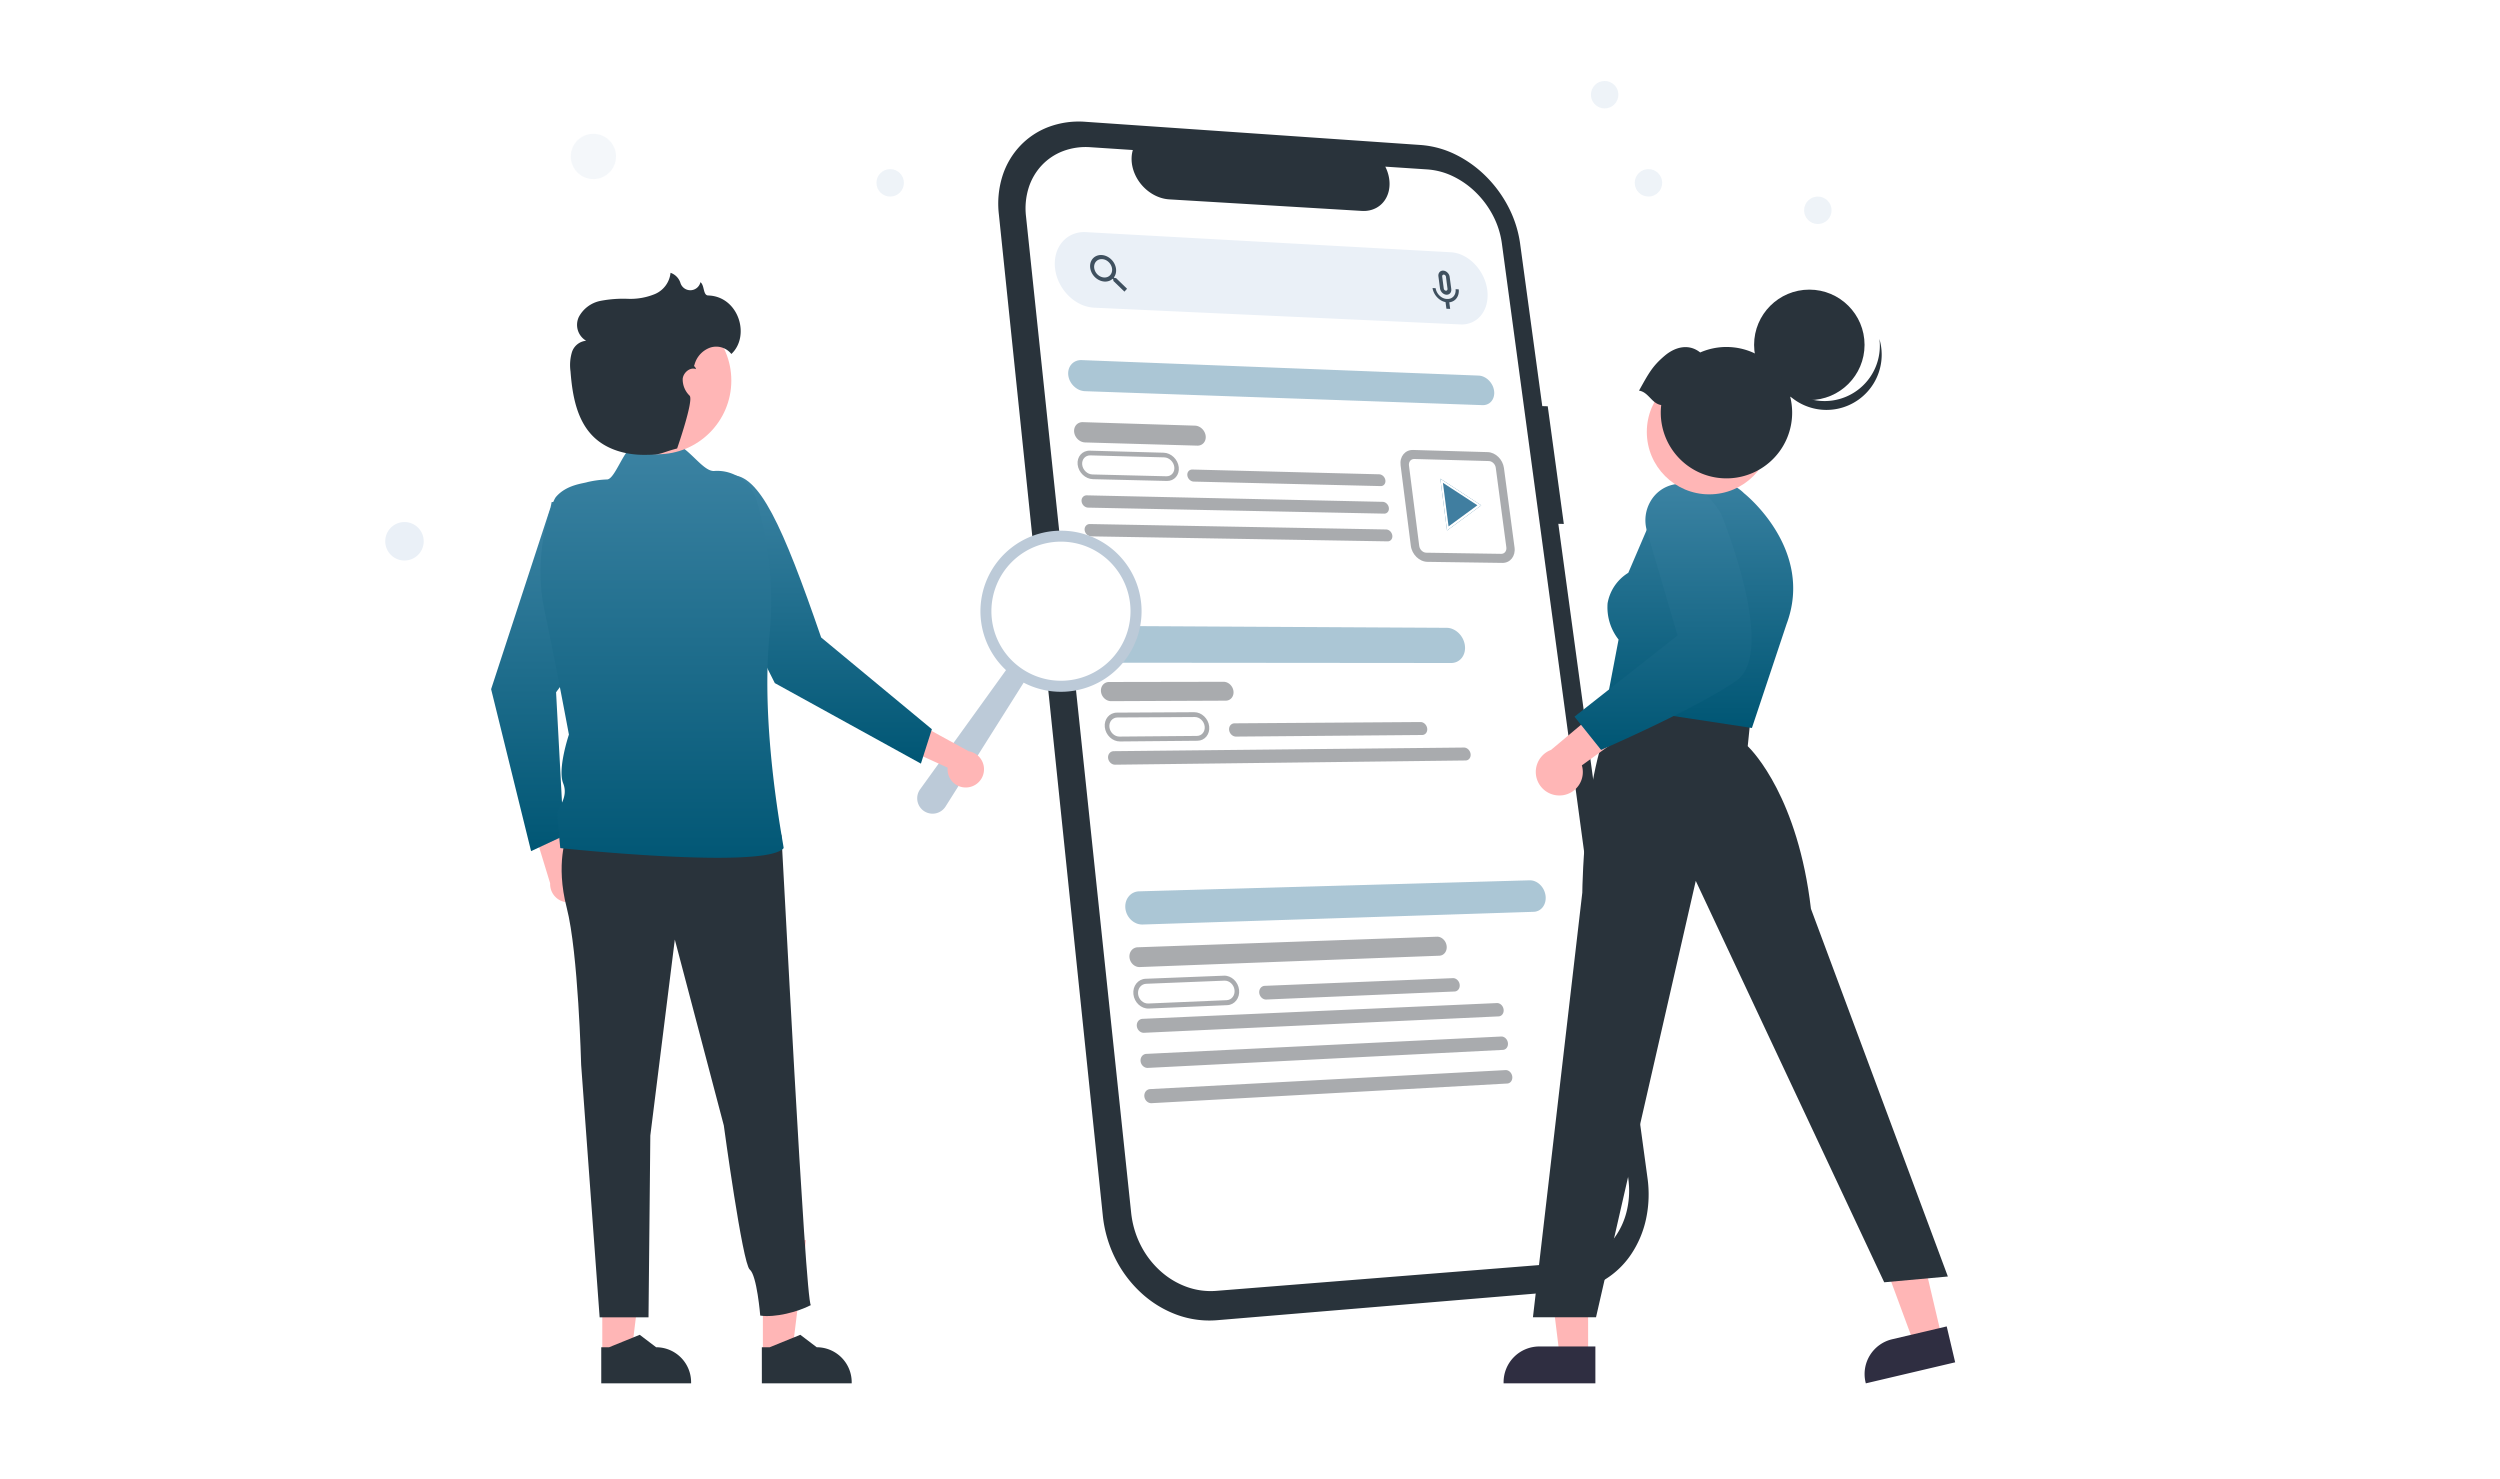 <?xml version="1.0" encoding="UTF-8"?>
<svg xmlns="http://www.w3.org/2000/svg" xmlns:xlink="http://www.w3.org/1999/xlink" width="512" height="303" viewBox="0 0 512 303">
  <rect x="0" y="0" width="512" height="303" fill="#808080" stroke="none"/>
  <defs>
    <linearGradient id="linear-gradient" x1="0.5" x2="0.5" y2="1" gradientUnits="objectBoundingBox">
      <stop offset="0" stop-color="#3c83a3"></stop>
      <stop offset="1" stop-color="#005674"></stop>
    </linearGradient>
    <clipPath id="clip-Responsive_und_Dynamische_Suchanzeigen_Hauptgrafik">
      <rect width="512" height="303"></rect>
    </clipPath>
  </defs>
  <g id="Responsive_und_Dynamische_Suchanzeigen_Hauptgrafik" data-name="Responsive und Dynamische Suchanzeigen Hauptgrafik" clip-path="url(#clip-Responsive_und_Dynamische_Suchanzeigen_Hauptgrafik)">
    <rect width="512" height="303" fill="#fff"></rect>
    <g id="Gruppe_24975" data-name="Gruppe 24975" transform="translate(16)">
      <g id="Gruppe_24973" data-name="Gruppe 24973" transform="translate(186.486 23.566)">
        <g id="Gruppe_24970" data-name="Gruppe 24970" transform="translate(-0.031 0.008)">
          <path id="Pfad_21338" data-name="Pfad 21338" d="M114.521,59.635,113.4,59.6l-4.539-33.288a23.212,23.212,0,0,0-2.395-7.492,25.135,25.135,0,0,0-4.6-6.277,23.49,23.49,0,0,0-6.189-4.446,19.336,19.336,0,0,0-7.161-1.973L19.833,1.371a17.715,17.715,0,0,0-7.494,1.04A15.628,15.628,0,0,0,6.48,6.286a16.085,16.085,0,0,0-3.619,6.141,18.921,18.921,0,0,0-.76,7.809L23.4,225.4a25.388,25.388,0,0,0,2.6,8.854,24.394,24.394,0,0,0,5.3,7,21.892,21.892,0,0,0,7.2,4.414,19.385,19.385,0,0,0,8.3,1.138l72.426-6.055a15.978,15.978,0,0,0,7.088-2.325,17.478,17.478,0,0,0,5.295-5.132,20.752,20.752,0,0,0,3.032-7.161,24.113,24.113,0,0,0,.309-8.448L116.689,83.707l1.125.022Z" transform="translate(0.002 -0.002)" fill="#29333b"></path>
          <path id="Pfad_21339" data-name="Pfad 21339" d="M99.048,20.623l25.9,191.58q.015.111.029.222t.026.221q.012.11.023.221t.019.22a17.725,17.725,0,0,1-.488,6.05A15.208,15.208,0,0,1,122.2,224.2a12.9,12.9,0,0,1-3.906,3.587,11.906,11.906,0,0,1-5.115,1.606l-72.627,5.8a14.448,14.448,0,0,1-5.979-.794,16.239,16.239,0,0,1-5.238-3.081,18.08,18.08,0,0,1-3.953-4.918,18.945,18.945,0,0,1-2.129-6.284q-.017-.108-.033-.217t-.03-.219q-.014-.11-.027-.22t-.025-.222L1.595,15.089a14.151,14.151,0,0,1,.552-5.82A12.02,12.02,0,0,1,4.827,4.681,11.656,11.656,0,0,1,9.186,1.772a13.2,13.2,0,0,1,5.592-.8l8.7.574a6.415,6.415,0,0,0-.254,1.642,7.33,7.33,0,0,0,.16,1.706,8.209,8.209,0,0,0,.558,1.691,8.837,8.837,0,0,0,.939,1.6,9.053,9.053,0,0,0,1.258,1.38,8.778,8.778,0,0,0,1.476,1.065,8.1,8.1,0,0,0,1.622.71,7.19,7.19,0,0,0,1.7.314l39.455,2.366a5.806,5.806,0,0,0,1.561-.113,5.177,5.177,0,0,0,1.391-.511,4.935,4.935,0,0,0,1.164-.876,5.111,5.111,0,0,0,.879-1.208,5.694,5.694,0,0,0,.524-1.457,6.57,6.57,0,0,0,.139-1.593A7.543,7.543,0,0,0,75.805,6.6a8.388,8.388,0,0,0-.622-1.646l8.635.57A14.4,14.4,0,0,1,89.173,6.99a17.525,17.525,0,0,1,4.635,3.321,18.773,18.773,0,0,1,3.449,4.7,17.336,17.336,0,0,1,1.79,5.611Z" transform="translate(6.072 5.602)" fill="#fff"></path>
        </g>
        <g id="Gruppe_24969" data-name="Gruppe 24969" transform="translate(12.754 23.574)">
          <g id="Gruppe_24968" data-name="Gruppe 24968">
            <g id="Gruppe_21661" data-name="Gruppe 21661">
              <g id="Gruppe_15420" data-name="Gruppe 15420">
                <g id="Gruppe_15158" data-name="Gruppe 15158">
                  <path id="Pfad_11982" data-name="Pfad 11982" d="M7.167.4,81.892,4.522a6.6,6.6,0,0,1,2.6.717,8.467,8.467,0,0,1,2.265,1.686,9.617,9.617,0,0,1,1.7,2.409,9.3,9.3,0,0,1,.89,2.889,7.742,7.742,0,0,1-.124,2.842,6.008,6.008,0,0,1-1.072,2.281,5.022,5.022,0,0,1-1.85,1.49,5.2,5.2,0,0,1-2.454.467L8.857,15.874A7.383,7.383,0,0,1,6,15.135a8.937,8.937,0,0,1-2.467-1.775A9.7,9.7,0,0,1,1.72,10.81,9.177,9.177,0,0,1,.829,7.755a7.733,7.733,0,0,1,.243-2.993,6.337,6.337,0,0,1,1.277-2.38A5.7,5.7,0,0,1,4.45.85,6.086,6.086,0,0,1,7.167.4Z" fill="#eaf0f7"></path>
                </g>
                <g id="Gruppe_15159" data-name="Gruppe 15159" transform="translate(7.729 4.953)">
                  <path id="Pfad_11686" data-name="Pfad 11686" d="M5.6,4.859l-.32-.016-.126-.119a2.253,2.253,0,0,0,.408-.916,2.705,2.705,0,0,0,0-1.027,3.18,3.18,0,0,0-.379-1.016A3.4,3.4,0,0,0,4.443.883,3.216,3.216,0,0,0,3.469.31,2.761,2.761,0,0,0,2.449.137,2.309,2.309,0,0,0,1.5.362a2.094,2.094,0,0,0-.758.62A2.251,2.251,0,0,0,.332,1.9a2.7,2.7,0,0,0,0,1.029,3.179,3.179,0,0,0,.38,1.019,3.4,3.4,0,0,0,.741.884,3.236,3.236,0,0,0,.874.533,2.833,2.833,0,0,0,.926.209,2.4,2.4,0,0,0,.888-.12A2.123,2.123,0,0,0,4.9,5l.123.123.037.331L7.316,7.637l.534-.593ZM3.16,4.738a1.974,1.974,0,0,1-.729-.183A2.283,2.283,0,0,1,1.8,4.122,2.351,2.351,0,0,1,1.345,3.5a2.135,2.135,0,0,1-.224-.739,1.784,1.784,0,0,1,.064-.724,1.519,1.519,0,0,1,.327-.576,1.461,1.461,0,0,1,.538-.372,1.634,1.634,0,0,1,.7-.11,1.976,1.976,0,0,1,.728.184A2.283,2.283,0,0,1,4.1,1.6a2.351,2.351,0,0,1,.457.616,2.136,2.136,0,0,1,.224.737,1.784,1.784,0,0,1-.061.722,1.519,1.519,0,0,1-.324.577,1.458,1.458,0,0,1-.535.374,1.629,1.629,0,0,1-.694.114Z" transform="translate(0 -0.002)" fill="#3f505f"></path>
                </g>
                <path id="Pfad_11981" data-name="Pfad 11981" d="M3.333,5.079a1.022,1.022,0,0,0,.222-.013.933.933,0,0,0,.205-.059A.885.885,0,0,0,4.1,4.758a.941.941,0,0,0,.119-.181,1.035,1.035,0,0,0,.077-.207,1.16,1.16,0,0,0,.035-.227,1.3,1.3,0,0,0-.01-.241L3.995,1.435A1.483,1.483,0,0,0,3.841.95a1.6,1.6,0,0,0-.3-.4,1.484,1.484,0,0,0-.4-.283,1.217,1.217,0,0,0-.46-.12.972.972,0,0,0-.435.073A.885.885,0,0,0,1.918.46a.981.981,0,0,0-.2.379,1.219,1.219,0,0,0-.028.476l.324,2.471a1.431,1.431,0,0,0,.054.244,1.535,1.535,0,0,0,.1.234,1.592,1.592,0,0,0,.3.414,1.526,1.526,0,0,0,.2.163,1.418,1.418,0,0,0,.213.123,1.284,1.284,0,0,0,.224.081A1.144,1.144,0,0,0,3.333,5.079Zm-.87-3.724A.406.406,0,0,1,2.473,1.2a.327.327,0,0,1,.065-.126.3.3,0,0,1,.11-.082A.324.324,0,0,1,2.793.964.405.405,0,0,1,2.946,1,.5.5,0,0,1,3.08,1.1a.533.533,0,0,1,.1.135.494.494,0,0,1,.051.162l.324,2.468a.431.431,0,0,1,0,.081.384.384,0,0,1-.011.076.343.343,0,0,1-.026.069.311.311,0,0,1-.04.061.293.293,0,0,1-.113.083.309.309,0,0,1-.069.019.339.339,0,0,1-.074,0,.406.406,0,0,1-.153-.04.5.5,0,0,1-.133-.094.534.534,0,0,1-.1-.135.5.5,0,0,1-.051-.162ZM5.85,3.979,5.2,3.946a2.228,2.228,0,0,1,.01.417,1.987,1.987,0,0,1-.067.392A1.774,1.774,0,0,1,5,5.11a1.617,1.617,0,0,1-.212.309,1.533,1.533,0,0,1-.6.418,1.628,1.628,0,0,1-.36.095,1.79,1.79,0,0,1-.388.013,1.958,1.958,0,0,1-.4-.052,2.2,2.2,0,0,1-.39-.132,2.434,2.434,0,0,1-.373-.207,2.627,2.627,0,0,1-.344-.277,2.756,2.756,0,0,1-.536-.71,2.671,2.671,0,0,1-.172-.4,2.5,2.5,0,0,1-.1-.422L.483,3.708A3.468,3.468,0,0,0,.806,4.716a3.717,3.717,0,0,0,.6.865,3.537,3.537,0,0,0,.8.65,3.025,3.025,0,0,0,.943.363l.178,1.354.768.037L3.918,6.632a2.154,2.154,0,0,0,.857-.275,2.076,2.076,0,0,0,.64-.578,2.334,2.334,0,0,0,.374-.815,2.843,2.843,0,0,0,.061-.985Z" transform="translate(77.658 8.139)" fill="#3f505f"></path>
              </g>
            </g>
            <g id="Gruppe_22420" data-name="Gruppe 22420" transform="translate(4.523 39.252)">
              <path id="Rechteck_5865" data-name="Rechteck 5865" d="M1.212.027l60.583,1.33a1.149,1.149,0,0,1,.448.1,1.377,1.377,0,0,1,.389.267,1.5,1.5,0,0,1,.289.39,1.428,1.428,0,0,1,.147.473,1.222,1.222,0,0,1-.029.469,1.014,1.014,0,0,1-.192.38.911.911,0,0,1-.324.252.958.958,0,0,1-.425.086L1.482,2.543A1.263,1.263,0,0,1,1,2.434a1.445,1.445,0,0,1-.414-.278,1.51,1.51,0,0,1-.3-.406,1.415,1.415,0,0,1-.148-.492A1.228,1.228,0,0,1,.178.771,1.067,1.067,0,0,1,.4.377,1.01,1.01,0,0,1,.751.115,1.083,1.083,0,0,1,1.212.027Z" transform="translate(1.607 15.027)" fill="#a9abae"></path>
              <path id="Rechteck_6415" data-name="Rechteck 6415" d="M1.214.023,61.876,1.135a1.145,1.145,0,0,1,.449.1,1.373,1.373,0,0,1,.389.267A1.494,1.494,0,0,1,63,1.9a1.433,1.433,0,0,1,.148.474,1.231,1.231,0,0,1-.029.471,1.023,1.023,0,0,1-.192.382.916.916,0,0,1-.324.255.959.959,0,0,1-.425.088L1.485,2.547A1.259,1.259,0,0,1,1,2.44a1.44,1.44,0,0,1-.415-.277,1.508,1.508,0,0,1-.3-.406,1.42,1.42,0,0,1-.148-.493A1.237,1.237,0,0,1,.179.773,1.077,1.077,0,0,1,.4.377,1.017,1.017,0,0,1,.752.113,1.085,1.085,0,0,1,1.214.023Z" transform="translate(2.236 20.908)" fill="#a9abae"></path>
              <path id="Rechteck_5866" data-name="Rechteck 5866" d="M1.177.029l38.252.978a1.152,1.152,0,0,1,.448.106,1.382,1.382,0,0,1,.388.268,1.5,1.5,0,0,1,.288.389,1.424,1.424,0,0,1,.147.472,1.214,1.214,0,0,1-.029.467,1,1,0,0,1-.192.378.9.9,0,0,1-.323.25.957.957,0,0,1-.424.084L1.459,2.5A1.223,1.223,0,0,1,.99,2.394a1.425,1.425,0,0,1-.4-.274,1.507,1.507,0,0,1-.3-.4,1.416,1.416,0,0,1-.147-.484A1.216,1.216,0,0,1,.179.757,1.037,1.037,0,0,1,.386.37.966.966,0,0,1,.73.114,1.035,1.035,0,0,1,1.177.029Z" transform="translate(23.264 9.738)" fill="#a9abae"></path>
              <path id="Rechteck_6413" data-name="Rechteck 6413" d="M2.01.064,24.973.78a2.044,2.044,0,0,1,.778.184,2.385,2.385,0,0,1,.67.457,2.515,2.515,0,0,1,.492.663,2.351,2.351,0,0,1,.245.8,2.008,2.008,0,0,1-.061.792,1.706,1.706,0,0,1-.343.639,1.592,1.592,0,0,1-.57.421,1.716,1.716,0,0,1-.741.139L2.458,4.219a2.116,2.116,0,0,1-.8-.186A2.428,2.428,0,0,1,.97,3.568a2.523,2.523,0,0,1-.5-.674A2.342,2.342,0,0,1,.222,2.08a2.01,2.01,0,0,1,.072-.8A1.739,1.739,0,0,1,.654.628,1.656,1.656,0,0,1,1.246.2,1.8,1.8,0,0,1,2.01.064Z" fill="#a9abae"></path>
              <g id="Pfad_21589" data-name="Pfad 21589" transform="translate(66.668 5.674)" fill="none">
                <path d="M2.972.086,18.25.527a2.982,2.982,0,0,1,1.165.282,3.643,3.643,0,0,1,1.013.706,4,4,0,0,1,.756,1.026,3.822,3.822,0,0,1,.393,1.241L23.747,20.05a3.3,3.3,0,0,1-.062,1.245,2.7,2.7,0,0,1-.488,1.011,2.365,2.365,0,0,1-.836.675,2.448,2.448,0,0,1-1.1.237L5.9,23a3.023,3.023,0,0,1-1.194-.272,3.647,3.647,0,0,1-1.039-.711A4,4,0,0,1,2.9,20.973,3.844,3.844,0,0,1,2.5,19.7L.408,3.214A3.233,3.233,0,0,1,.483,1.969a2.658,2.658,0,0,1,.508-1A2.382,2.382,0,0,1,1.849.3,2.524,2.524,0,0,1,2.972.086Z" stroke="none"></path>
                <path d="M 21.012 21.362 C 21.182 21.365 21.34 21.329 21.479 21.262 C 21.617 21.196 21.737 21.098 21.833 20.977 C 21.928 20.856 21.999 20.711 22.04 20.549 C 22.081 20.388 22.092 20.21 22.067 20.022 L 19.902 3.737 C 19.878 3.552 19.82 3.374 19.736 3.211 C 19.652 3.049 19.543 2.902 19.415 2.777 C 19.288 2.652 19.142 2.55 18.986 2.478 C 18.829 2.405 18.662 2.363 18.493 2.358 L 3.209 1.935 C 3.036 1.93 2.876 1.964 2.734 2.029 C 2.592 2.093 2.47 2.189 2.372 2.309 C 2.273 2.429 2.2 2.573 2.157 2.734 C 2.114 2.895 2.101 3.073 2.125 3.26 L 4.227 19.732 C 4.251 19.922 4.31 20.103 4.395 20.268 C 4.479 20.434 4.591 20.583 4.721 20.709 C 4.851 20.836 5 20.938 5.16 21.01 C 5.32 21.082 5.491 21.123 5.665 21.126 L 21.012 21.362 M 21.258 23.217 L 5.905 22.999 C 5.493 22.993 5.089 22.897 4.71 22.727 C 4.332 22.558 3.98 22.315 3.672 22.017 C 3.364 21.718 3.1 21.365 2.899 20.973 C 2.699 20.582 2.561 20.153 2.504 19.704 L 0.408 3.214 C 0.352 2.77 0.381 2.349 0.483 1.969 C 0.585 1.588 0.759 1.248 0.991 0.965 C 1.223 0.682 1.514 0.457 1.849 0.304 C 2.184 0.152 2.563 0.074 2.972 0.086 L 18.25 0.527 C 18.651 0.538 19.046 0.638 19.414 0.809 C 19.783 0.979 20.127 1.22 20.428 1.515 C 20.729 1.809 20.987 2.157 21.184 2.54 C 21.381 2.924 21.518 3.344 21.577 3.782 L 23.747 20.05 C 23.807 20.492 23.781 20.913 23.685 21.294 C 23.589 21.676 23.422 22.018 23.197 22.305 C 22.972 22.592 22.689 22.823 22.361 22.98 C 22.034 23.138 21.661 23.222 21.258 23.217 Z" stroke="none" fill="#a9abae"></path>
              </g>
              <g id="Rechteck_6414" data-name="Rechteck 6414" transform="translate(0.623 5.828)" fill="#fff">
                <path d="M2.817.077,17.941.495a2.884,2.884,0,0,1,1.1.256,3.344,3.344,0,0,1,.946.642,3.52,3.52,0,0,1,.694.933,3.3,3.3,0,0,1,.344,1.129,2.836,2.836,0,0,1-.089,1.119,2.428,2.428,0,0,1-.486.9,2.272,2.272,0,0,1-.807.6,2.439,2.439,0,0,1-1.049.2L3.447,5.915a2.949,2.949,0,0,1-1.122-.256,3.383,3.383,0,0,1-.964-.649,3.528,3.528,0,0,1-.7-.945A3.29,3.29,0,0,1,.313,2.921a2.837,2.837,0,0,1,.1-1.132A2.457,2.457,0,0,1,.918.877a2.332,2.332,0,0,1,.829-.6A2.518,2.518,0,0,1,2.817.077Z" stroke="none"></path>
                <path d="M 18.484 5.32 C 18.739 5.327 18.975 5.278 19.185 5.186 C 19.395 5.093 19.578 4.956 19.725 4.785 C 19.873 4.614 19.984 4.409 20.052 4.18 C 20.119 3.951 20.142 3.698 20.112 3.432 C 20.082 3.166 20.001 2.91 19.882 2.677 C 19.762 2.443 19.603 2.231 19.417 2.052 C 19.23 1.873 19.015 1.726 18.784 1.622 C 18.552 1.518 18.303 1.457 18.049 1.45 L 2.921 1.042 C 2.662 1.035 2.42 1.083 2.205 1.176 C 1.991 1.268 1.803 1.406 1.651 1.578 C 1.5 1.751 1.384 1.958 1.314 2.189 C 1.243 2.42 1.218 2.675 1.247 2.945 C 1.276 3.214 1.356 3.473 1.477 3.709 C 1.598 3.945 1.759 4.16 1.948 4.341 C 2.138 4.523 2.357 4.671 2.593 4.776 C 2.829 4.88 3.083 4.941 3.343 4.948 L 18.484 5.32 M 18.592 6.279 L 3.447 5.915 C 3.058 5.906 2.679 5.815 2.325 5.659 C 1.972 5.503 1.645 5.281 1.361 5.01 C 1.077 4.739 0.837 4.419 0.656 4.065 C 0.476 3.711 0.356 3.325 0.313 2.921 C 0.269 2.517 0.307 2.135 0.413 1.789 C 0.518 1.443 0.691 1.134 0.918 0.877 C 1.144 0.62 1.425 0.414 1.746 0.276 C 2.067 0.138 2.429 0.066 2.817 0.077 L 17.941 0.495 C 18.322 0.505 18.694 0.596 19.04 0.751 C 19.386 0.906 19.707 1.126 19.986 1.393 C 20.264 1.661 20.501 1.977 20.68 2.326 C 20.858 2.675 20.978 3.057 21.023 3.455 C 21.068 3.854 21.034 4.232 20.934 4.574 C 20.834 4.916 20.668 5.223 20.448 5.478 C 20.228 5.734 19.955 5.939 19.641 6.077 C 19.327 6.216 18.973 6.288 18.592 6.279 Z" stroke="none" fill="#a9abae"></path>
              </g>
              <g id="Polygon_191" data-name="Polygon 191" transform="translate(75.211 11.637)" fill="#407ea0">
                <path d="M8.383,5.467,1.374,10.615,0,0Z" stroke="none"></path>
                <path d="M 1.691 9.78 L 7.591 5.45 L 0.534 0.85 L 1.691 9.78 M 1.374 10.615 L 0 0.001 L 8.383 5.467 L 1.374 10.615 Z" stroke="none" fill="#fff"></path>
              </g>
            </g>
            <g id="Gruppe_22419" data-name="Gruppe 22419" transform="translate(10.031 92.49)">
              <path id="Rechteck_5865-2" data-name="Rechteck 5865" d="M1.307.759,73.021.014a1.173,1.173,0,0,1,.478.1,1.412,1.412,0,0,1,.416.279,1.58,1.58,0,0,1,.47.931,1.386,1.386,0,0,1-.027.516,1.161,1.161,0,0,1-.2.423,1,1,0,0,1-.794.4L1.6,3.528a1.313,1.313,0,0,1-.521-.1,1.494,1.494,0,0,1-.448-.292A1.594,1.594,0,0,1,.308,2.7a1.55,1.55,0,0,1-.161-.538,1.4,1.4,0,0,1,.045-.54,1.232,1.232,0,0,1,.233-.443A1.142,1.142,0,0,1,.81.873,1.169,1.169,0,0,1,1.307.759Z" transform="translate(1.52 13.453)" fill="#a9abae"></path>
              <path id="Rechteck_5866-2" data-name="Rechteck 5866" d="M1.266.274,39.351.009a1.192,1.192,0,0,1,.482.1,1.426,1.426,0,0,1,.419.281,1.581,1.581,0,0,1,.311.419,1.559,1.559,0,0,1,.16.515,1.378,1.378,0,0,1-.029.516,1.159,1.159,0,0,1-.2.423,1.011,1.011,0,0,1-.8.4L1.578,2.991a1.265,1.265,0,0,1-.5-.1A1.469,1.469,0,0,1,.637,2.6a1.59,1.59,0,0,1-.321-.43,1.551,1.551,0,0,1-.16-.528,1.383,1.383,0,0,1,.039-.53A1.2,1.2,0,0,1,.417.678,1.087,1.087,0,0,1,.786.384,1.11,1.11,0,0,1,1.266.274Z" transform="translate(26.295 8.234)" fill="#a9abae"></path>
              <path id="Rechteck_6413-2" data-name="Rechteck 6413" d="M1.862.042,25.317,0a1.819,1.819,0,0,1,.72.151,2.112,2.112,0,0,1,.621.412,2.275,2.275,0,0,1,.457.613,2.207,2.207,0,0,1,.228.751,1.958,1.958,0,0,1-.055.752,1.691,1.691,0,0,1-.316.616,1.543,1.543,0,0,1-.526.417,1.586,1.586,0,0,1-.686.155l-23.476.1a1.886,1.886,0,0,1-.741-.151A2.151,2.151,0,0,1,.9,3.394a2.283,2.283,0,0,1-.466-.623A2.2,2.2,0,0,1,.21,2.007a1.962,1.962,0,0,1,.065-.764A1.724,1.724,0,0,1,.607.619,1.605,1.605,0,0,1,1.154.2,1.663,1.663,0,0,1,1.862.042Z" fill="#a9abae"></path>
              <g id="Rechteck_6414-2" data-name="Rechteck 6414" transform="translate(0.674 6.215)" fill="#fff">
                <path d="M2.8.1,18.634.014a2.749,2.749,0,0,1,1.09.223,3.171,3.171,0,0,1,.939.62,3.411,3.411,0,0,1,.69.923A3.32,3.32,0,0,1,21.7,2.915a2.965,2.965,0,0,1-.086,1.138,2.579,2.579,0,0,1-.48.934,2.36,2.36,0,0,1-.8.635,2.414,2.414,0,0,1-1.04.24l-15.86.145a2.814,2.814,0,0,1-1.113-.223,3.21,3.21,0,0,1-.958-.626,3.419,3.419,0,0,1-.7-.936,3.312,3.312,0,0,1-.343-1.15,2.969,2.969,0,0,1,.1-1.152,2.612,2.612,0,0,1,.5-.943A2.423,2.423,0,0,1,1.733.339,2.494,2.494,0,0,1,2.8.1Z" stroke="none"></path>
                <path d="M 19.181 4.872 C 19.431 4.87 19.663 4.814 19.868 4.714 C 20.074 4.614 20.253 4.47 20.397 4.294 C 20.541 4.117 20.65 3.907 20.716 3.675 C 20.781 3.443 20.803 3.189 20.773 2.922 C 20.743 2.656 20.664 2.402 20.546 2.171 C 20.428 1.941 20.272 1.733 20.088 1.559 C 19.905 1.386 19.694 1.245 19.466 1.148 C 19.239 1.052 18.995 0.999 18.745 1.001 L 2.903 1.098 C 2.648 1.099 2.411 1.156 2.2 1.256 C 1.99 1.356 1.806 1.501 1.657 1.679 C 1.509 1.857 1.396 2.069 1.327 2.303 C 1.258 2.538 1.234 2.795 1.263 3.065 C 1.292 3.335 1.371 3.592 1.49 3.825 C 1.609 4.059 1.768 4.269 1.954 4.445 C 2.141 4.621 2.356 4.762 2.588 4.86 C 2.82 4.957 3.069 5.01 3.324 5.008 L 19.181 4.872 M 19.292 5.862 L 3.432 6.007 C 3.046 6.011 2.67 5.931 2.319 5.784 C 1.968 5.638 1.643 5.424 1.361 5.158 C 1.079 4.892 0.84 4.575 0.66 4.222 C 0.48 3.869 0.36 3.481 0.317 3.072 C 0.273 2.664 0.31 2.274 0.413 1.92 C 0.517 1.565 0.688 1.246 0.913 0.977 C 1.137 0.708 1.415 0.49 1.733 0.339 C 2.051 0.188 2.41 0.103 2.795 0.101 L 18.634 0.014 C 19.012 0.012 19.38 0.092 19.724 0.237 C 20.067 0.383 20.386 0.595 20.663 0.858 C 20.939 1.12 21.175 1.433 21.352 1.781 C 21.53 2.129 21.65 2.512 21.695 2.915 C 21.741 3.318 21.708 3.703 21.61 4.054 C 21.511 4.404 21.347 4.721 21.13 4.987 C 20.913 5.254 20.642 5.471 20.332 5.622 C 20.021 5.773 19.67 5.858 19.292 5.862 Z" stroke="none" fill="#a9abae"></path>
              </g>
            </g>
          </g>
        </g>
        <g id="Gruppe_24971" data-name="Gruppe 24971" transform="translate(15.953 50.061)">
          <path id="Rechteck_5865-3" data-name="Rechteck 5865" d="M1.324,3.281,73.888.054a1.142,1.142,0,0,1,.483.086,1.366,1.366,0,0,1,.421.275,1.561,1.561,0,0,1,.314.422,1.608,1.608,0,0,1,.163.526,1.477,1.477,0,0,1-.026.535,1.259,1.259,0,0,1-.2.445,1.078,1.078,0,0,1-.346.31,1.026,1.026,0,0,1-.456.129L1.632,6.141A1.281,1.281,0,0,1,1.1,6.052,1.446,1.446,0,0,1,.65,5.765a1.577,1.577,0,0,1-.333-.442A1.594,1.594,0,0,1,.153,4.77,1.492,1.492,0,0,1,.2,4.209a1.338,1.338,0,0,1,.235-.467,1.215,1.215,0,0,1,.388-.325A1.187,1.187,0,0,1,1.324,3.281Z" transform="translate(14.229 131.748)" fill="#a9abae"></path>
          <path id="Rechteck_5866-3" data-name="Rechteck 5866" d="M1.28,1.627,39.81.051A1.16,1.16,0,0,1,40.3.139a1.38,1.38,0,0,1,.424.277,1.564,1.564,0,0,1,.316.423,1.6,1.6,0,0,1,.163.528,1.469,1.469,0,0,1-.028.536,1.256,1.256,0,0,1-.206.446,1.086,1.086,0,0,1-.35.31,1.041,1.041,0,0,1-.461.128L1.6,4.431a1.233,1.233,0,0,1-.511-.089A1.422,1.422,0,0,1,.65,4.059a1.573,1.573,0,0,1-.326-.435A1.594,1.594,0,0,1,.16,3.082,1.476,1.476,0,0,1,.2,2.532a1.3,1.3,0,0,1,.224-.457,1.157,1.157,0,0,1,.373-.317A1.126,1.126,0,0,1,1.28,1.627Z" transform="translate(39.297 126.646)" fill="#a9abae"></path>
          <path id="Rechteck_6413-3" data-name="Rechteck 6413" d="M1.886,2.229,63.181.062a1.67,1.67,0,0,1,.7.129,1.984,1.984,0,0,1,.606.4,2.239,2.239,0,0,1,.451.6,2.278,2.278,0,0,1,.232.752,2.079,2.079,0,0,1-.041.762,1.776,1.776,0,0,1-.295.633,1.542,1.542,0,0,1-.5.438,1.491,1.491,0,0,1-.659.179L2.321,6.279a1.84,1.84,0,0,1-.751-.132,2.083,2.083,0,0,1-.646-.412A2.267,2.267,0,0,1,.218,4.322a2.1,2.1,0,0,1,.064-.794,1.87,1.87,0,0,1,.335-.658,1.707,1.707,0,0,1,.553-.455A1.687,1.687,0,0,1,1.886,2.229Z" transform="translate(12.662 118.148)" fill="#a9abae"></path>
          <g id="Rechteck_6414-3" data-name="Rechteck 6414" transform="translate(13.355 126.084)" fill="#fff">
            <path d="M2.829.74,18.864.109a2.68,2.68,0,0,1,1.1.194,3.07,3.07,0,0,1,.951.61,3.375,3.375,0,0,1,.7.933,3.412,3.412,0,0,1,.35,1.164,3.165,3.165,0,0,1-.084,1.182,2.8,2.8,0,0,1-.484.984,2.512,2.512,0,0,1-.806.685,2.451,2.451,0,0,1-1.052.284L3.487,6.839a2.746,2.746,0,0,1-1.128-.193,3.107,3.107,0,0,1-.971-.617A3.4,3.4,0,0,1,.326,3.9a3.171,3.171,0,0,1,.1-1.2,2.834,2.834,0,0,1,.5-.994,2.578,2.578,0,0,1,.83-.689A2.532,2.532,0,0,1,2.829.74Z" stroke="none"></path>
            <path d="M 19.428 5.124 C 19.681 5.113 19.916 5.047 20.124 4.936 C 20.332 4.826 20.513 4.671 20.658 4.483 C 20.803 4.295 20.913 4.074 20.979 3.831 C 21.045 3.588 21.067 3.324 21.035 3.049 C 21.004 2.774 20.923 2.513 20.804 2.279 C 20.684 2.044 20.525 1.834 20.339 1.66 C 20.153 1.486 19.939 1.348 19.709 1.256 C 19.478 1.163 19.231 1.117 18.978 1.127 L 2.94 1.769 C 2.682 1.779 2.442 1.846 2.229 1.957 C 2.016 2.068 1.83 2.224 1.68 2.414 C 1.53 2.604 1.416 2.827 1.347 3.072 C 1.278 3.318 1.254 3.586 1.284 3.864 C 1.314 4.143 1.395 4.407 1.516 4.644 C 1.637 4.882 1.798 5.095 1.987 5.27 C 2.177 5.446 2.395 5.586 2.63 5.679 C 2.865 5.772 3.117 5.818 3.376 5.807 L 19.428 5.124 M 19.543 6.146 L 3.487 6.839 C 3.096 6.856 2.715 6.787 2.359 6.647 C 2.004 6.507 1.674 6.296 1.388 6.03 C 1.102 5.764 0.859 5.444 0.676 5.084 C 0.493 4.724 0.371 4.326 0.326 3.904 C 0.281 3.482 0.317 3.077 0.421 2.706 C 0.526 2.335 0.698 1.998 0.925 1.712 C 1.151 1.426 1.432 1.191 1.754 1.023 C 2.076 0.855 2.439 0.756 2.829 0.74 L 18.864 0.109 C 19.246 0.093 19.619 0.163 19.967 0.303 C 20.315 0.442 20.638 0.651 20.919 0.913 C 21.2 1.176 21.439 1.492 21.619 1.847 C 21.8 2.201 21.922 2.594 21.969 3.01 C 22.016 3.426 21.984 3.826 21.885 4.193 C 21.786 4.559 21.62 4.893 21.401 5.177 C 21.182 5.461 20.909 5.694 20.595 5.862 C 20.281 6.029 19.926 6.129 19.543 6.146 Z" stroke="none" fill="#a9abae"></path>
          </g>
          <path id="Rechteck_8211" data-name="Rechteck 8211" d="M3.092.121,84.368,3.292a2.892,2.892,0,0,1,1.115.28,3.536,3.536,0,0,1,.97.681,3.857,3.857,0,0,1,.723.982,3.644,3.644,0,0,1,.375,1.184,3.048,3.048,0,0,1-.061,1.169,2.464,2.464,0,0,1-.468.94,2.189,2.189,0,0,1-.8.618,2.339,2.339,0,0,1-1.053.2L3.78,6.488A3.282,3.282,0,0,1,2.548,6.2,3.772,3.772,0,0,1,1.49,5.476,3.905,3.905,0,0,1,.717,4.438,3.6,3.6,0,0,1,.34,3.187,3.058,3.058,0,0,1,.451,1.955,2.634,2.634,0,0,1,1.006.968a2.521,2.521,0,0,1,.91-.644A2.768,2.768,0,0,1,3.092.121Z" fill="#407ea0" opacity="0.44"></path>
          <path id="Rechteck_8212" data-name="Rechteck 8212" d="M3.581.019,71.993.393A3.277,3.277,0,0,1,73.3.682a3.951,3.951,0,0,1,1.138.775A4.37,4.37,0,0,1,75.29,2.6,4.269,4.269,0,0,1,75.728,4a3.722,3.722,0,0,1-.075,1.4A3.094,3.094,0,0,1,75.1,6.542a2.721,2.721,0,0,1-.941.771A2.774,2.774,0,0,1,72.92,7.6L4.395,7.539a3.645,3.645,0,0,1-1.426-.3,4.169,4.169,0,0,1-1.227-.81,4.415,4.415,0,0,1-.9-1.2A4.227,4.227,0,0,1,.4,3.763,3.742,3.742,0,0,1,.53,2.3a3.273,3.273,0,0,1,.64-1.192,3.056,3.056,0,0,1,1.052-.8A3.192,3.192,0,0,1,3.581.019Z" transform="translate(5.84 54.555)" fill="#407ea0" opacity="0.44"></path>
          <path id="Rechteck_8213" data-name="Rechteck 8213" d="M3.173,2.339,83.131.08A2.744,2.744,0,0,1,84.277.3a3.319,3.319,0,0,1,1,.664,3.779,3.779,0,0,1,.747,1.005,3.84,3.84,0,0,1,.39,1.247,3.464,3.464,0,0,1-.058,1.261,2.909,2.909,0,0,1-.476,1.044,2.489,2.489,0,0,1-.817.721,2.408,2.408,0,0,1-1.08.29L3.907,9.135a3.113,3.113,0,0,1-1.264-.228,3.534,3.534,0,0,1-1.089-.7A3.824,3.824,0,0,1,.365,5.83,3.5,3.5,0,0,1,.473,4.5a3.108,3.108,0,0,1,.565-1.1A2.813,2.813,0,0,1,3.173,2.339Z" transform="translate(11.674 106.58)" fill="#407ea0" opacity="0.44"></path>
          <path id="Rechteck_8214" data-name="Rechteck 8214" d="M1.328,3.617,74,.059a1.138,1.138,0,0,1,.484.084,1.36,1.36,0,0,1,.422.274,1.559,1.559,0,0,1,.315.422,1.613,1.613,0,0,1,.164.528,1.489,1.489,0,0,1-.026.538,1.272,1.272,0,0,1-.2.448,1.087,1.087,0,0,1-.346.313,1.028,1.028,0,0,1-.457.132L1.637,6.489A1.277,1.277,0,0,1,1.108,6.4a1.44,1.44,0,0,1-.455-.287A1.574,1.574,0,0,1,.32,5.673a1.6,1.6,0,0,1-.164-.554A1.5,1.5,0,0,1,.2,4.554a1.352,1.352,0,0,1,.236-.471,1.225,1.225,0,0,1,.389-.328A1.19,1.19,0,0,1,1.328,3.617Z" transform="translate(14.996 138.592)" fill="#a9abae"></path>
          <path id="Rechteck_8215" data-name="Rechteck 8215" d="M1.327,3.957,74.112.066A1.134,1.134,0,0,1,74.6.149a1.354,1.354,0,0,1,.422.274,1.556,1.556,0,0,1,.315.423,1.619,1.619,0,0,1,.164.53,1.5,1.5,0,0,1-.026.54,1.285,1.285,0,0,1-.2.451,1.1,1.1,0,0,1-.346.316,1.03,1.03,0,0,1-.457.134L1.637,6.841a1.273,1.273,0,0,1-.529-.085A1.434,1.434,0,0,1,.652,6.47a1.572,1.572,0,0,1-.334-.443,1.606,1.606,0,0,1-.165-.556A1.518,1.518,0,0,1,.2,4.9,1.367,1.367,0,0,1,.433,4.43,1.236,1.236,0,0,1,.823,4.1,1.193,1.193,0,0,1,1.327,3.957Z" transform="translate(15.771 145.463)" fill="#a9abae"></path>
        </g>
      </g>
      <g id="Gruppe_18142" data-name="Gruppe 18142" transform="translate(78.998 16.582)">
        <ellipse id="Ellipse_1853" data-name="Ellipse 1853" cx="3.941" cy="3.941" rx="3.941" ry="3.941" transform="translate(-16.103 90.331)" fill="#eaf0f7"></ellipse>
        <ellipse id="Ellipse_1854" data-name="Ellipse 1854" cx="2.812" cy="2.812" rx="2.812" ry="2.812" transform="translate(230.822 0)" fill="#eaf0f7" opacity="0.81"></ellipse>
        <ellipse id="Ellipse_1856" data-name="Ellipse 1856" cx="4.635" cy="4.635" rx="4.635" ry="4.635" transform="translate(21.896 10.825)" fill="#eaf0f7" opacity="0.5"></ellipse>
        <ellipse id="Ellipse_1857" data-name="Ellipse 1857" cx="2.812" cy="2.812" rx="2.812" ry="2.812" transform="translate(84.498 18.051)" fill="#eaf0f7" opacity="0.81"></ellipse>
        <ellipse id="Ellipse_1858" data-name="Ellipse 1858" cx="2.812" cy="2.812" rx="2.812" ry="2.812" transform="translate(274.482 23.675)" fill="#eaf0f7" opacity="0.81"></ellipse>
        <ellipse id="Ellipse_1859" data-name="Ellipse 1859" cx="2.812" cy="2.812" rx="2.812" ry="2.812" transform="translate(239.794 18.051)" fill="#eaf0f7" opacity="0.81"></ellipse>
      </g>
      <g id="Gruppe_24966" data-name="Gruppe 24966" transform="translate(22202.086 -17317.5)">
        <g id="Gruppe_24963" data-name="Gruppe 24963" transform="translate(-21910.152 17376.816)">
          <path id="Pfad_23967" data-name="Pfad 23967" d="M606.581,707.738h-5.83l-2.774-22.488h8.6Z" transform="translate(-589.268 -489.394)" fill="#ffb6b6"></path>
          <path id="Pfad_23968" data-name="Pfad 23968" d="M760.493,812.872h-18.8v-.238a7.318,7.318,0,0,1,7.317-7.317h11.483Z" transform="translate(-741.693 -588.875)" fill="#2f2e41"></path>
          <path id="Pfad_23969" data-name="Pfad 23969" d="M749.456,700.561l-5.675,1.336-7.855-21.254,8.376-1.973Z" transform="translate(-659.714 -486.035)" fill="#ffb6b6"></path>
          <path id="Pfad_23970" data-name="Pfad 23970" d="M911.336,804.276l-18.3,4.309-.055-.231a7.318,7.318,0,0,1,5.445-8.8h0l11.177-2.632Z" transform="translate(-818.851 -584.589)" fill="#2f2e41"></path>
          <path id="Pfad_23971" data-name="Pfad 23971" d="M764.09,574.206c.011-1.172.358-28.829,7.939-39.287l.112-.154,26.42,3.645-.591,5.8c1.162,1.13,10.3,10.682,12.943,33.3l28.043,75.316-13.037,1.185L787.327,571.8,766.9,661.169H753.981Z" transform="translate(-747.968 -450.714)" fill="#29333b"></path>
          <path id="Pfad_23972" data-name="Pfad 23972" d="M784.539,489.155l2.583-13.559a10.686,10.686,0,0,1-2.247-7.44,9.166,9.166,0,0,1,4.241-6.231l6.694-15.62.09-.053c.451-.266,11.109-6.429,16.92-.614.145.113,14.452,11.469,8.706,26.789l-7.092,21.279Z" transform="translate(-763.573 -403.931)" fill="url(#linear-gradient)"></path>
          <path id="Pfad_23973" data-name="Pfad 23973" d="M760.542,554.569a4.795,4.795,0,0,0,4.049-6.136l13.824-9.96-8.276-3.148-11.859,9.941a4.821,4.821,0,0,0,2.261,9.3Z" transform="translate(-748.561 -451.001)" fill="#ffb6b6"></path>
          <path id="Pfad_23974" data-name="Pfad 23974" d="M771.369,491.956l21.105-16.628L786.2,453.891a7.7,7.7,0,0,1,.777-6.1,7.124,7.124,0,0,1,4.671-3.372c3.613-.765,6.893,1.258,9.746,6.014l.022.043c.472,1.154,11.467,28.333,3.072,34.145-8.212,5.685-27.256,13.962-27.447,14.045l-.223.1Z" transform="translate(-756.848 -404.499)" fill="url(#linear-gradient)"></path>
          <circle id="Ellipse_2856" data-name="Ellipse 2856" cx="12.785" cy="12.785" r="12.785" transform="translate(29.334 16.357)" fill="#ffb6b6"></circle>
          <circle id="Ellipse_2857" data-name="Ellipse 2857" cx="11.311" cy="11.311" r="11.311" transform="translate(51.304 0)" fill="#29333b"></circle>
          <path id="Pfad_23975" data-name="Pfad 23975" d="M871.362,386.216a11.311,11.311,0,0,1-17.467-5.939,11.311,11.311,0,1,0,22.064-4.638A11.307,11.307,0,0,1,871.362,386.216Z" transform="translate(-798.991 -365.54)" fill="#29333b"></path>
          <path id="Pfad_23976" data-name="Pfad 23976" d="M798.37,387.974c1.975-3.535,2.73-5.012,5.276-7.161,2.251-1.9,5.021-2.459,7.254-.658a13.454,13.454,0,1,1-7.98,10.766C800.979,390.648,800.312,388.247,798.37,387.974Z" transform="translate(-770.636 -367.285)" fill="#29333b"></path>
        </g>
        <g id="Gruppe_24974" data-name="Gruppe 24974" transform="translate(8.494 5.966)">
          <ellipse id="Ellipse_2858" data-name="Ellipse 2858" cx="15.5" cy="15" rx="15.5" ry="15" transform="translate(-22024.58 17421.535)" fill="#fff"></ellipse>
          <g id="Gruppe_24965" data-name="Gruppe 24965" transform="translate(-22126 17367.406)">
            <path id="Pfad_22998" data-name="Pfad 22998" d="M279.72,238.346a16.512,16.512,0,0,1-24.15,14.633l-15.994,25.367a3.147,3.147,0,0,1-4.545.841h0a3.147,3.147,0,0,1-.668-4.359l17.592-24.416a16.5,16.5,0,1,1,27.765-12.066Zm-2.266,0A14.244,14.244,0,1,0,263.21,252.59,14.245,14.245,0,0,0,277.454,238.346Z" transform="translate(-146.506 -169.044)" fill="#bccad8"></path>
            <path id="Pfad_23023" data-name="Pfad 23023" d="M915.342,454.259a3.713,3.713,0,0,0-3.148-4.744l-2.915-12.87-4.75,4.946,3.5,11.463a3.733,3.733,0,0,0,7.316,1.2Z" transform="translate(-895.938 -328.026)" fill="#ffb6b6"></path>
            <path id="Pfad_23024" data-name="Pfad 23024" d="M896.271,285.52l-.234,1.106-12.166,37.22,8.184,33.168,6.7-3.132-1.579-29.407c12.022-16.051,15.558-21.861,14.509-38.567Z" transform="translate(-883.871 -238.576)" fill="url(#linear-gradient)"></path>
            <path id="Pfad_23025" data-name="Pfad 23025" d="M650.584,508.054h5.985l2.847-23.086h-8.833Z" transform="translate(-627.816 -286.856)" fill="#ffb6b6"></path>
            <path id="Pfad_23026" data-name="Pfad 23026" d="M852.079,713.371h18.4v-.233a7.164,7.164,0,0,0-7.163-7.163h0l-3.362-2.55-6.272,2.551h-1.607Z" transform="translate(-829.521 -485.93)" fill="#29333b"></path>
            <path id="Pfad_23027" data-name="Pfad 23027" d="M569.99,508.054h5.985l2.847-23.086h-8.833Z" transform="translate(-514.332 -286.856)" fill="#ffb6b6"></path>
            <path id="Pfad_23028" data-name="Pfad 23028" d="M771.485,713.371h18.4v-.233a7.164,7.164,0,0,0-7.163-7.163h0l-3.362-2.55-6.273,2.551h-1.607Z" transform="translate(-716.037 -485.93)" fill="#29333b"></path>
            <path id="Pfad_23029" data-name="Pfad 23029" d="M793.04,449.508s-2.361,5.607,0,14.755,2.951,32.167,2.951,32.167l3.784,51.689h10.01l.371-37.229,5.017-40.135,10.034,38.069s3.836,28.33,5.312,29.511,2.148,9.427,2.148,9.427c3.033.454,7.646-.732,10.368-2.145-1.122-.485-5.876-94.713-6.023-96.109C836.435,444.049,793.04,449.508,793.04,449.508Z" transform="translate(-777.55 -334.203)" fill="#29333b"></path>
            <path id="Pfad_23030" data-name="Pfad 23030" d="M721.1,409.645a3.713,3.713,0,0,1-4-4.048l-12.007-5.475,5.81-3.642,10.511,5.757a3.734,3.734,0,0,1-.31,7.408Z" transform="translate(-623.601 -304.251)" fill="#ffb6b6"></path>
            <path id="Pfad_23031" data-name="Pfad 23031" d="M735.345,290.319l-4.077,1.576,11.424,22.719,29.92,16.49,2.243-7.046-22.676-18.79c-7.932-23.075-12.7-33.385-18.421-33.243Z" transform="translate(-684.589 -230.586)" fill="url(#linear-gradient)"></path>
            <path id="Pfad_23032" data-name="Pfad 23032" d="M849.943,267.723a8.4,8.4,0,0,0-8.612-6.118l-.091.007c-2.549.194-5.812-5.992-9.191-5.729-2.378.185-4.813.377-7.1.561-2.036.164-3.953,6.756-5.6,6.9a21.028,21.028,0,0,0-4.076.545c-.885.3-4.291.528-6.436,3.031-.96,1.12-4.778,11.725-2.417,22.939s5.062,25.74,5.062,25.74-2.36,7.016-1.18,9.967-1.18,5.017-1.18,6.2.59,7.082.59,7.082,42.039,4.462,45.742,0c.121-.146-4.911-24.606-2.827-44.27A72.9,72.9,0,0,0,849.943,267.723Z" transform="translate(-795.548 -221.028)" fill="url(#linear-gradient)"></path>
            <ellipse id="Ellipse_2686" data-name="Ellipse 2686" cx="15.095" cy="15.095" rx="15.095" ry="15.095" transform="translate(19.005 6.974)" fill="#ffb6b6"></ellipse>
            <path id="Pfad_23033" data-name="Pfad 23033" d="M865.979,184.119c-1.082-.032-.711-2.071-1.582-2.722l-.013.059a2.124,2.124,0,0,1-4.06.173,3.228,3.228,0,0,0-2.05-2.151,5.3,5.3,0,0,1-3.19,4.347,13.2,13.2,0,0,1-5.541.98,24.453,24.453,0,0,0-5.642.427,6.43,6.43,0,0,0-4.4,3.271,3.778,3.778,0,0,0,1.489,4.891,3.372,3.372,0,0,0-2.912,2.347,9.319,9.319,0,0,0-.288,3.938c.373,4.881,1.282,10.136,4.836,13.5,2.709,2.566,6.586,3.6,10.317,3.584s3.075-.358,6.682-1.31c0,0,3.43-9.832,2.566-10.8a4.649,4.649,0,0,1-1.425-3.492c.156-1.287,1.539-2.44,2.74-1.95-.2-.516-.354-.614-.449-.588a4.59,4.59,0,0,0,.159-.449,5.1,5.1,0,0,1,3.188-3.38,3.958,3.958,0,0,1,4.327,1.309C874.681,192.4,872.231,184.3,865.979,184.119Z" transform="translate(-821.528 -179.479)" fill="#29333b"></path>
          </g>
        </g>
      </g>
    </g>
  </g>
</svg>
